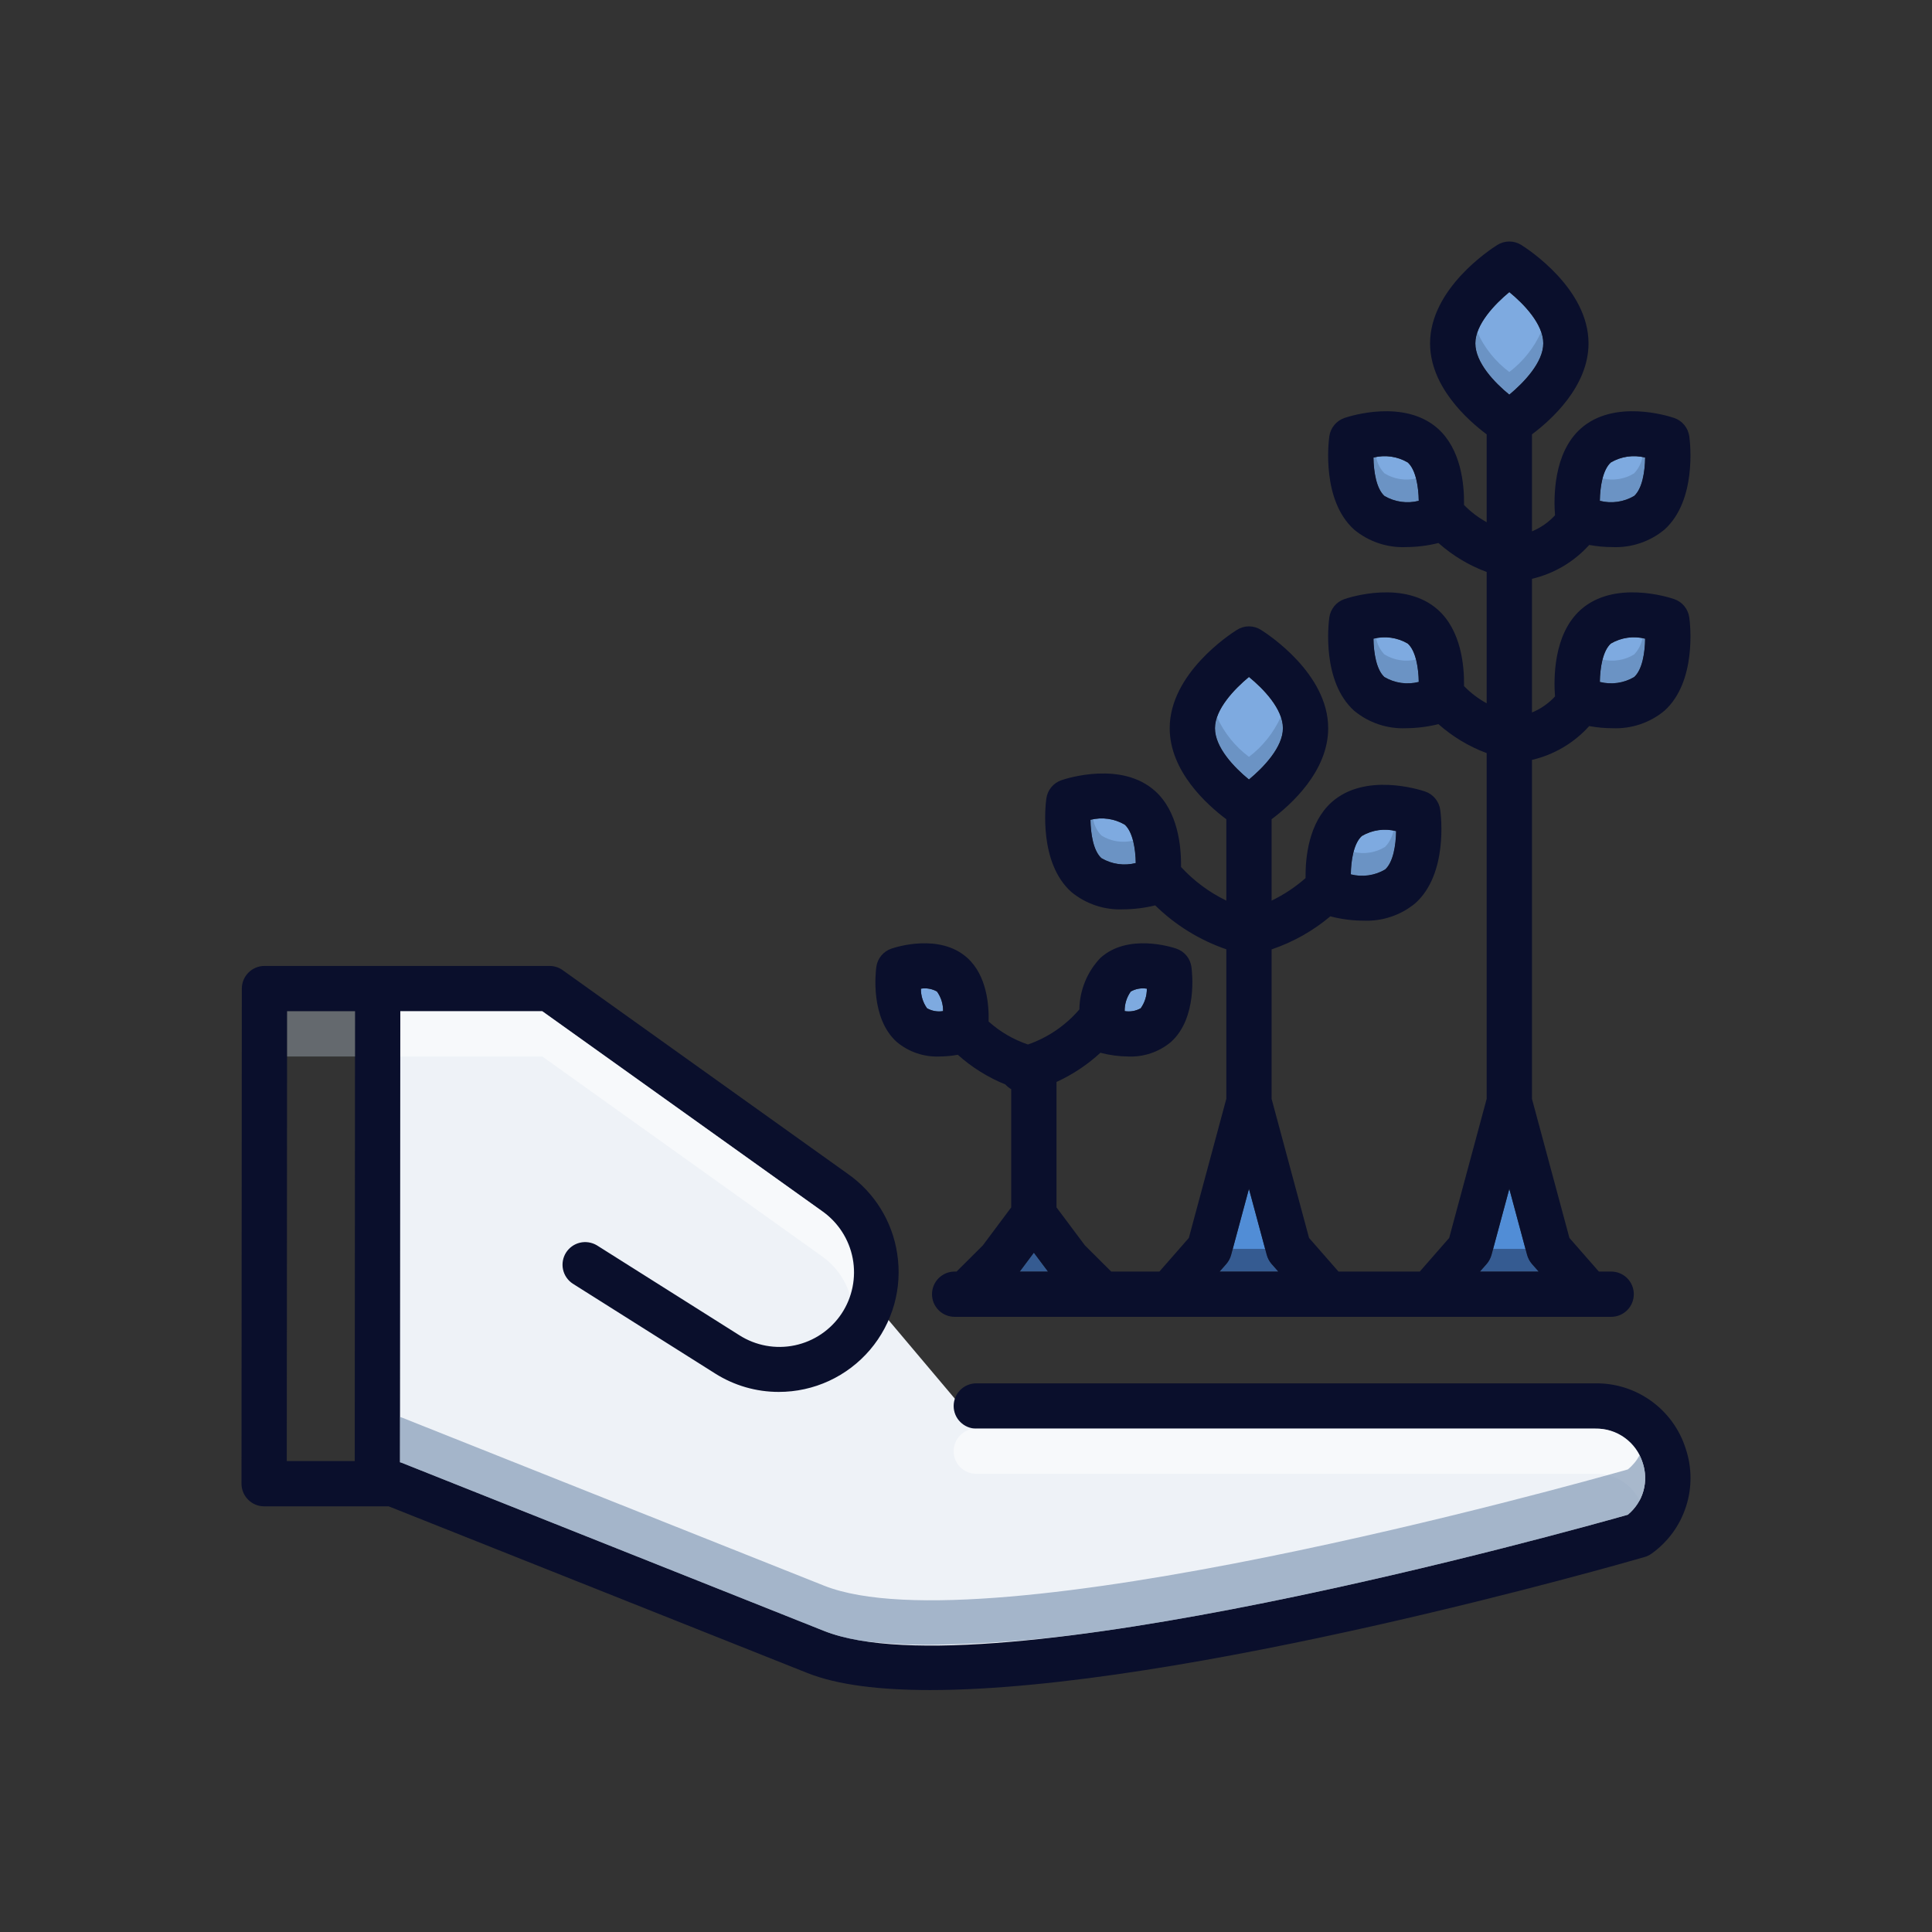 <svg width="64" height="64" viewBox="0 0 64 64" fill="none" xmlns="http://www.w3.org/2000/svg">
<rect x="0" y="0" width="64" height="64" fill="#333333" stroke="none"/>
<path d="M12.219 32.654V49.34L28.436 55.246C37.179 54.849 45.838 53.368 54.216 50.84C54.216 50.84 56.7 48.544 54.216 46.715H31.952L28.671 42.825C28.671 42.825 29.749 39.825 25.249 37.575C22.528 36.212 20.031 34.441 17.843 32.326L12.219 32.654Z" fill="#EEF2F7"/>
<path d="M55.84 47.985C55.639 47.352 55.24 46.8 54.701 46.411C54.163 46.022 53.513 45.816 52.849 45.825H32.341C32.142 45.825 31.951 45.904 31.811 46.045C31.67 46.185 31.591 46.376 31.591 46.575C31.591 46.774 31.67 46.965 31.811 47.105C31.951 47.246 32.142 47.325 32.341 47.325H52.849C53.197 47.317 53.537 47.422 53.819 47.626C54.102 47.829 54.31 48.118 54.413 48.45C54.518 48.754 54.527 49.082 54.44 49.391C54.352 49.7 54.172 49.974 53.924 50.178C52.09 50.698 32.611 56.14 27.299 54.027L13.296 48.452C13.281 48.446 13.265 48.443 13.25 48.439L13.261 33.498H17.964L27.231 40.119C27.762 40.488 28.127 41.051 28.248 41.687C28.368 42.323 28.235 42.98 27.876 43.519C27.517 44.057 26.961 44.433 26.328 44.566C25.695 44.699 25.035 44.578 24.49 44.23L19.771 41.252C19.602 41.152 19.402 41.121 19.211 41.166C19.02 41.211 18.855 41.33 18.75 41.495C18.646 41.661 18.61 41.861 18.651 42.053C18.692 42.245 18.807 42.412 18.97 42.521L23.687 45.497C24.319 45.898 25.052 46.11 25.799 46.109C26.374 46.109 26.941 45.985 27.463 45.744C27.984 45.503 28.447 45.152 28.82 44.715C29.192 44.278 29.465 43.765 29.621 43.212C29.776 42.66 29.809 42.079 29.718 41.512C29.637 40.99 29.453 40.49 29.175 40.041C28.898 39.592 28.533 39.203 28.102 38.898L18.64 32.138C18.513 32.047 18.36 31.998 18.204 31.998H8.761C8.562 31.998 8.372 32.077 8.231 32.218C8.09 32.358 8.011 32.549 8.011 32.748L8 49.149C8 49.247 8.019 49.345 8.057 49.436C8.095 49.527 8.15 49.61 8.22 49.679C8.289 49.749 8.372 49.804 8.463 49.842C8.554 49.88 8.651 49.899 8.75 49.899H12.875L26.744 55.42C27.745 55.819 29.155 55.985 30.815 55.985C39.139 55.985 53.741 51.793 54.478 51.579C54.562 51.555 54.641 51.516 54.712 51.465C55.248 51.082 55.648 50.538 55.85 49.911C56.054 49.284 56.05 48.609 55.84 47.985ZM9.5 48.399L9.51 33.498H11.76L11.751 48.4L9.5 48.399Z" fill="#0A0F2C"/>
<path d="M50.969 42.122H49.026L49.251 41.867C49.325 41.78 49.379 41.678 49.409 41.568L49.998 39.381L50.586 41.568C50.616 41.678 50.67 41.78 50.744 41.867L50.969 42.122ZM42.344 42.122H40.402L40.627 41.867C40.701 41.78 40.755 41.678 40.784 41.568L41.373 39.381L41.962 41.568C41.991 41.678 42.045 41.78 42.119 41.867L42.344 42.122ZM34.717 42.122H33.78L34.248 41.496L34.717 42.122Z" fill="#518DD6"/>
<path d="M46.998 16.59C46.612 16.688 46.204 16.63 45.861 16.429C45.592 16.185 45.505 15.619 45.498 15.158C45.883 15.06 46.291 15.118 46.634 15.319C46.904 15.563 46.99 16.129 46.998 16.59ZM46.998 22.59C46.612 22.688 46.204 22.63 45.861 22.429C45.592 22.185 45.505 21.619 45.498 21.158C45.883 21.06 46.291 21.118 46.634 21.319C46.904 21.563 46.99 22.129 46.998 22.59ZM54.497 21.158C54.49 21.623 54.404 22.185 54.133 22.429C53.791 22.63 53.383 22.688 52.997 22.59C53.005 22.125 53.091 21.563 53.361 21.319C53.704 21.117 54.112 21.059 54.497 21.158ZM54.497 15.158C54.49 15.623 54.404 16.185 54.133 16.429C53.791 16.631 53.383 16.689 52.997 16.59C53.005 16.125 53.091 15.563 53.361 15.319C53.704 15.118 54.112 15.06 54.497 15.158ZM51.122 11.374C51.122 12.004 50.481 12.672 49.998 13.073C49.51 12.676 48.873 12.012 48.873 11.374C48.873 10.745 49.514 10.077 49.998 9.676C50.485 10.073 51.122 10.737 51.122 11.374ZM31.241 33.494C31.058 33.525 30.87 33.492 30.709 33.401C30.574 33.212 30.503 32.984 30.506 32.752C30.689 32.721 30.877 32.754 31.039 32.846C31.174 33.035 31.245 33.262 31.241 33.494ZM37.991 32.752C37.994 32.984 37.923 33.212 37.788 33.401C37.627 33.492 37.439 33.525 37.256 33.494C37.252 33.262 37.323 33.035 37.458 32.846C37.62 32.754 37.808 32.721 37.991 32.752ZM46.248 27.532C46.24 27.997 46.154 28.56 45.884 28.803C45.541 29.005 45.133 29.063 44.748 28.965C44.755 28.5 44.842 27.937 45.112 27.694C45.454 27.492 45.863 27.434 46.248 27.532ZM42.498 24.124C42.498 24.754 41.857 25.421 41.373 25.822C40.886 25.425 40.248 24.761 40.248 24.124C40.248 23.494 40.889 22.826 41.373 22.425C41.861 22.823 42.498 23.486 42.498 24.124ZM37.623 28.59C37.238 28.688 36.83 28.63 36.487 28.428C36.217 28.185 36.131 27.619 36.123 27.157C36.508 27.059 36.917 27.117 37.26 27.319C37.529 27.562 37.616 28.128 37.623 28.59Z" fill="#7EAAE0"/>
<path opacity="0.5" d="M54.313 49.708C54.18 49.436 53.97 49.207 53.71 49.05C53.45 48.894 53.151 48.815 52.847 48.823H32.34C32.141 48.823 31.95 48.744 31.809 48.603C31.669 48.463 31.59 48.272 31.59 48.073C31.59 47.874 31.669 47.684 31.809 47.543C31.95 47.402 32.141 47.323 32.34 47.323H52.847C52.904 47.323 52.956 47.327 53.009 47.331C53.275 47.355 53.532 47.444 53.756 47.591C53.98 47.738 54.165 47.937 54.294 48.172C54.422 48.407 54.492 48.67 54.495 48.938C54.499 49.206 54.436 49.47 54.313 49.708Z" fill="white"/>
<path opacity="0.3" d="M9.511 33.498H11.761V34.998H9.511V33.498Z" fill="#D7E6F9"/>
<path opacity="0.5" d="M28.151 42.888C27.993 42.376 27.67 41.93 27.233 41.62L17.963 34.998H13.261V33.498H17.963L27.233 40.12C27.659 40.425 27.977 40.857 28.142 41.355C28.307 41.852 28.31 42.388 28.151 42.888Z" fill="white"/>
<path opacity="0.5" d="M53.923 50.176C52.746 50.514 44.29 52.876 36.986 53.964C36.78 53.998 36.573 54.024 36.367 54.054L36.026 54.099C34.298 54.336 32.557 54.465 30.814 54.485C30.082 54.49 29.351 54.45 28.624 54.365C28.617 54.366 28.611 54.364 28.605 54.361C28.159 54.299 27.721 54.187 27.3 54.028L13.295 48.452L13.25 48.44V46.94L13.295 46.952L27.3 52.528C32.61 54.639 52.09 49.198 53.923 48.677C54.083 48.548 54.216 48.388 54.313 48.208C54.354 48.286 54.388 48.368 54.415 48.452C54.519 48.755 54.527 49.083 54.439 49.391C54.352 49.699 54.172 49.973 53.923 50.176Z" fill="#5B799E"/>
<path opacity="0.4" d="M50.969 42.122H49.026L49.251 41.867C49.325 41.78 49.379 41.678 49.409 41.567L49.461 41.372H50.534L50.586 41.567C50.616 41.678 50.67 41.78 50.744 41.867L50.969 42.122ZM42.344 42.122H40.402L40.627 41.867C40.701 41.78 40.755 41.678 40.784 41.567L40.837 41.372H41.909L41.962 41.567C41.991 41.678 42.045 41.78 42.119 41.867L42.344 42.122ZM35.22 42.122H33.277L33.502 41.867C33.576 41.78 33.63 41.678 33.66 41.567L33.712 41.372H34.785L34.837 41.567C34.867 41.678 34.92 41.78 34.995 41.867L35.22 42.122Z" fill="#0A0F2C"/>
<path opacity="0.3" d="M37.623 28.589C37.238 28.687 36.83 28.63 36.487 28.428C36.217 28.184 36.131 27.618 36.123 27.157C36.153 27.153 36.183 27.15 36.213 27.149C36.251 27.349 36.346 27.532 36.487 27.678C36.642 27.774 36.814 27.838 36.993 27.867C37.173 27.896 37.356 27.889 37.533 27.847C37.591 28.09 37.621 28.339 37.623 28.589ZM42.498 24.123C42.498 24.753 41.857 25.421 41.373 25.822C40.886 25.425 40.248 24.761 40.248 24.123C40.249 23.998 40.272 23.873 40.316 23.756C40.552 24.276 40.916 24.729 41.373 25.072C41.831 24.724 42.195 24.266 42.431 23.741C42.473 23.864 42.496 23.993 42.498 24.123ZM46.248 27.532C46.24 27.997 46.154 28.559 45.884 28.803C45.541 29.005 45.133 29.063 44.748 28.964C44.75 28.714 44.78 28.465 44.838 28.222C45.015 28.264 45.198 28.271 45.378 28.242C45.557 28.213 45.729 28.149 45.884 28.053C46.024 27.907 46.119 27.723 46.158 27.524C46.188 27.525 46.218 27.528 46.248 27.532ZM46.998 16.59C46.612 16.688 46.204 16.63 45.861 16.429C45.592 16.185 45.505 15.619 45.498 15.158C45.528 15.153 45.558 15.151 45.588 15.15C45.626 15.349 45.721 15.533 45.861 15.679C46.016 15.775 46.188 15.839 46.368 15.868C46.547 15.897 46.731 15.89 46.908 15.848C46.965 16.091 46.996 16.34 46.998 16.59ZM46.998 22.59C46.612 22.688 46.204 22.63 45.861 22.428C45.592 22.185 45.505 21.619 45.498 21.157C45.528 21.153 45.558 21.151 45.588 21.15C45.626 21.349 45.721 21.533 45.861 21.679C46.016 21.774 46.188 21.838 46.368 21.867C46.547 21.896 46.731 21.89 46.908 21.847C46.965 22.091 46.996 22.34 46.998 22.59ZM54.497 21.157C54.49 21.622 54.404 22.185 54.133 22.428C53.791 22.63 53.383 22.688 52.997 22.59C52.999 22.34 53.029 22.091 53.087 21.847C53.264 21.89 53.448 21.896 53.627 21.867C53.807 21.838 53.979 21.774 54.133 21.679C54.273 21.532 54.368 21.349 54.407 21.15C54.437 21.151 54.467 21.153 54.497 21.157ZM51.123 11.374C51.123 12.004 50.481 12.672 49.998 13.073C49.51 12.675 48.873 12.012 48.873 11.374C48.873 11.249 48.896 11.124 48.94 11.007C49.176 11.527 49.54 11.98 49.998 12.323C50.456 11.974 50.819 11.517 51.055 10.992C51.097 11.115 51.12 11.244 51.123 11.374ZM54.497 15.158C54.49 15.623 54.404 16.185 54.133 16.429C53.791 16.631 53.383 16.688 52.997 16.59C52.999 16.34 53.029 16.091 53.087 15.848C53.264 15.89 53.448 15.897 53.627 15.868C53.807 15.839 53.979 15.775 54.133 15.679C54.273 15.532 54.368 15.349 54.407 15.15C54.437 15.151 54.467 15.153 54.497 15.158Z" fill="#405E84"/>
<path d="M55.457 19.845C55.258 19.777 53.466 19.211 52.36 20.201C51.452 21.015 51.467 22.496 51.512 23.07C51.3 23.301 51.038 23.483 50.748 23.602V19.174C51.48 19.002 52.142 18.611 52.645 18.052C52.9 18.099 53.158 18.123 53.417 18.123C54.041 18.15 54.653 17.944 55.135 17.546C56.211 16.579 55.99 14.67 55.96 14.456C55.941 14.318 55.884 14.187 55.796 14.079C55.707 13.971 55.59 13.89 55.457 13.845C55.258 13.777 53.466 13.211 52.36 14.201C51.452 15.015 51.467 16.496 51.512 17.07C51.3 17.301 51.038 17.483 50.748 17.602V14.389C51.385 13.912 52.622 12.803 52.622 11.374C52.622 9.563 50.624 8.258 50.395 8.115C50.276 8.04 50.138 8 49.998 8C49.857 8 49.719 8.04 49.6 8.115C49.371 8.258 47.373 9.563 47.373 11.374C47.373 12.803 48.61 13.912 49.248 14.389V17.299C48.971 17.146 48.718 16.954 48.498 16.729C48.509 16.035 48.396 14.884 47.635 14.201C46.529 13.211 44.737 13.777 44.538 13.845C44.406 13.89 44.288 13.971 44.2 14.079C44.111 14.187 44.054 14.318 44.035 14.456C44.005 14.67 43.784 16.579 44.86 17.546C45.342 17.944 45.953 18.15 46.578 18.123C46.939 18.121 47.299 18.076 47.65 17.988C48.119 18.404 48.66 18.73 49.248 18.948V23.298C48.971 23.146 48.718 22.954 48.498 22.728C48.509 22.035 48.396 20.883 47.635 20.201C46.529 19.211 44.737 19.777 44.538 19.845C44.406 19.89 44.288 19.971 44.2 20.079C44.111 20.187 44.054 20.317 44.035 20.456C44.005 20.67 43.784 22.578 44.86 23.546C45.342 23.944 45.953 24.15 46.578 24.123C46.939 24.121 47.299 24.075 47.65 23.988C48.119 24.404 48.66 24.729 49.248 24.948V36.4L48.006 41.008L47.032 42.122H44.339L43.364 41.008L42.123 36.4V31.45C42.834 31.209 43.494 30.838 44.069 30.355C44.428 30.449 44.797 30.497 45.168 30.498C45.792 30.524 46.404 30.319 46.885 29.92C47.961 28.953 47.74 27.044 47.71 26.831C47.692 26.692 47.635 26.561 47.546 26.453C47.457 26.345 47.34 26.264 47.208 26.219C47.009 26.152 45.217 25.586 44.11 26.576C43.357 27.254 43.24 28.39 43.248 29.088C42.909 29.387 42.53 29.638 42.123 29.834V27.138C42.761 26.662 43.998 25.552 43.998 24.123C43.998 22.312 41.999 21.007 41.77 20.865C41.652 20.789 41.514 20.749 41.373 20.749C41.232 20.749 41.094 20.789 40.976 20.865C40.747 21.007 38.748 22.312 38.748 24.123C38.748 25.552 39.986 26.662 40.623 27.138V29.834C40.058 29.56 39.549 29.182 39.123 28.72C39.134 28.027 39.018 26.879 38.261 26.201C37.154 25.211 35.362 25.777 35.163 25.844C35.031 25.889 34.914 25.97 34.825 26.078C34.736 26.186 34.679 26.317 34.661 26.456C34.631 26.669 34.41 28.578 35.486 29.545C35.967 29.944 36.579 30.149 37.203 30.123C37.562 30.121 37.92 30.077 38.268 29.992C38.935 30.646 39.739 31.143 40.623 31.447V36.4L39.382 41.008L38.407 42.122H36.81L35.94 41.256L34.998 39.996V35.841C35.531 35.597 36.023 35.271 36.453 34.874C36.754 34.954 37.064 34.995 37.376 34.998C37.89 35.019 38.394 34.848 38.789 34.517C39.671 33.726 39.491 32.204 39.468 32.035C39.45 31.896 39.394 31.765 39.305 31.657C39.216 31.549 39.098 31.468 38.966 31.424C38.804 31.368 37.364 30.914 36.457 31.728C36.015 32.188 35.764 32.799 35.756 33.438C35.301 33.969 34.714 34.37 34.053 34.6C33.571 34.438 33.127 34.179 32.749 33.839C32.764 33.299 32.692 32.313 32.04 31.728C31.132 30.914 29.692 31.368 29.531 31.424C29.398 31.468 29.281 31.549 29.192 31.657C29.103 31.765 29.047 31.896 29.029 32.035C29.006 32.204 28.826 33.726 29.707 34.517C30.103 34.848 30.607 35.019 31.121 34.998C31.325 34.996 31.528 34.977 31.729 34.941C32.193 35.357 32.726 35.69 33.303 35.924C33.36 35.986 33.425 36.039 33.498 36.081V39.996L32.557 41.256L31.687 42.122H31.624C31.425 42.122 31.234 42.201 31.093 42.342C30.953 42.482 30.874 42.673 30.874 42.872C30.874 43.071 30.953 43.262 31.093 43.402C31.234 43.543 31.425 43.622 31.624 43.622H53.372C53.571 43.622 53.762 43.543 53.903 43.402C54.043 43.262 54.122 43.071 54.122 42.872C54.122 42.673 54.043 42.482 53.903 42.342C53.762 42.201 53.571 42.122 53.372 42.122H52.964L51.989 41.008L50.748 36.4V25.173C51.48 25.002 52.142 24.611 52.645 24.052C52.9 24.099 53.158 24.123 53.417 24.123C54.041 24.15 54.653 23.944 55.135 23.546C56.211 22.578 55.99 20.67 55.96 20.456C55.941 20.317 55.884 20.187 55.796 20.079C55.707 19.971 55.59 19.89 55.457 19.845ZM53.361 15.319C53.704 15.117 54.112 15.059 54.497 15.157C54.49 15.622 54.404 16.185 54.133 16.429C53.791 16.63 53.383 16.688 52.997 16.59C53.005 16.125 53.091 15.562 53.361 15.319ZM45.861 16.429C45.592 16.185 45.505 15.619 45.498 15.157C45.883 15.059 46.291 15.117 46.634 15.319C46.904 15.562 46.99 16.129 46.998 16.59C46.612 16.688 46.204 16.63 45.861 16.429ZM45.861 22.428C45.592 22.184 45.505 21.618 45.498 21.157C45.883 21.059 46.291 21.117 46.634 21.318C46.904 21.562 46.99 22.128 46.998 22.59C46.612 22.688 46.204 22.63 45.861 22.428ZM45.112 27.693C45.454 27.491 45.863 27.433 46.248 27.532C46.24 27.997 46.154 28.559 45.884 28.803C45.541 29.005 45.133 29.062 44.748 28.964C44.755 28.499 44.842 27.937 45.112 27.693ZM36.487 28.428C36.217 28.184 36.131 27.618 36.123 27.157C36.508 27.059 36.917 27.117 37.26 27.318C37.529 27.562 37.616 28.128 37.623 28.589C37.238 28.687 36.83 28.629 36.487 28.428ZM37.458 32.845C37.62 32.754 37.808 32.721 37.991 32.751C37.994 32.984 37.923 33.211 37.788 33.4C37.627 33.491 37.439 33.524 37.256 33.494C37.252 33.261 37.323 33.034 37.458 32.845ZM30.709 33.4C30.574 33.211 30.503 32.984 30.506 32.751C30.689 32.721 30.877 32.754 31.039 32.845C31.174 33.034 31.245 33.261 31.241 33.494C31.058 33.524 30.87 33.491 30.709 33.4ZM33.78 42.122L34.248 41.496L34.717 42.122H33.78ZM40.248 24.123C40.248 23.493 40.889 22.826 41.373 22.424C41.861 22.822 42.498 23.486 42.498 24.123C42.498 24.753 41.857 25.421 41.373 25.822C40.886 25.424 40.248 24.761 40.248 24.123ZM40.402 42.122L40.627 41.867C40.701 41.78 40.755 41.678 40.784 41.567L41.373 39.381L41.962 41.567C41.991 41.678 42.045 41.78 42.119 41.867L42.344 42.122H40.402ZM50.969 42.122H49.026L49.251 41.867C49.325 41.78 49.379 41.678 49.409 41.567L49.998 39.381L50.586 41.567C50.616 41.678 50.67 41.78 50.744 41.867L50.969 42.122ZM49.998 13.073C49.51 12.675 48.873 12.011 48.873 11.374C48.873 10.744 49.514 10.076 49.998 9.675C50.485 10.073 51.123 10.736 51.123 11.374C51.123 12.004 50.481 12.671 49.998 13.073ZM54.133 22.428C53.791 22.63 53.383 22.688 52.997 22.59C53.005 22.125 53.091 21.562 53.361 21.318C53.704 21.117 54.112 21.059 54.497 21.157C54.49 21.622 54.404 22.184 54.133 22.428Z" fill="#0A0F2C"/>
</svg>
